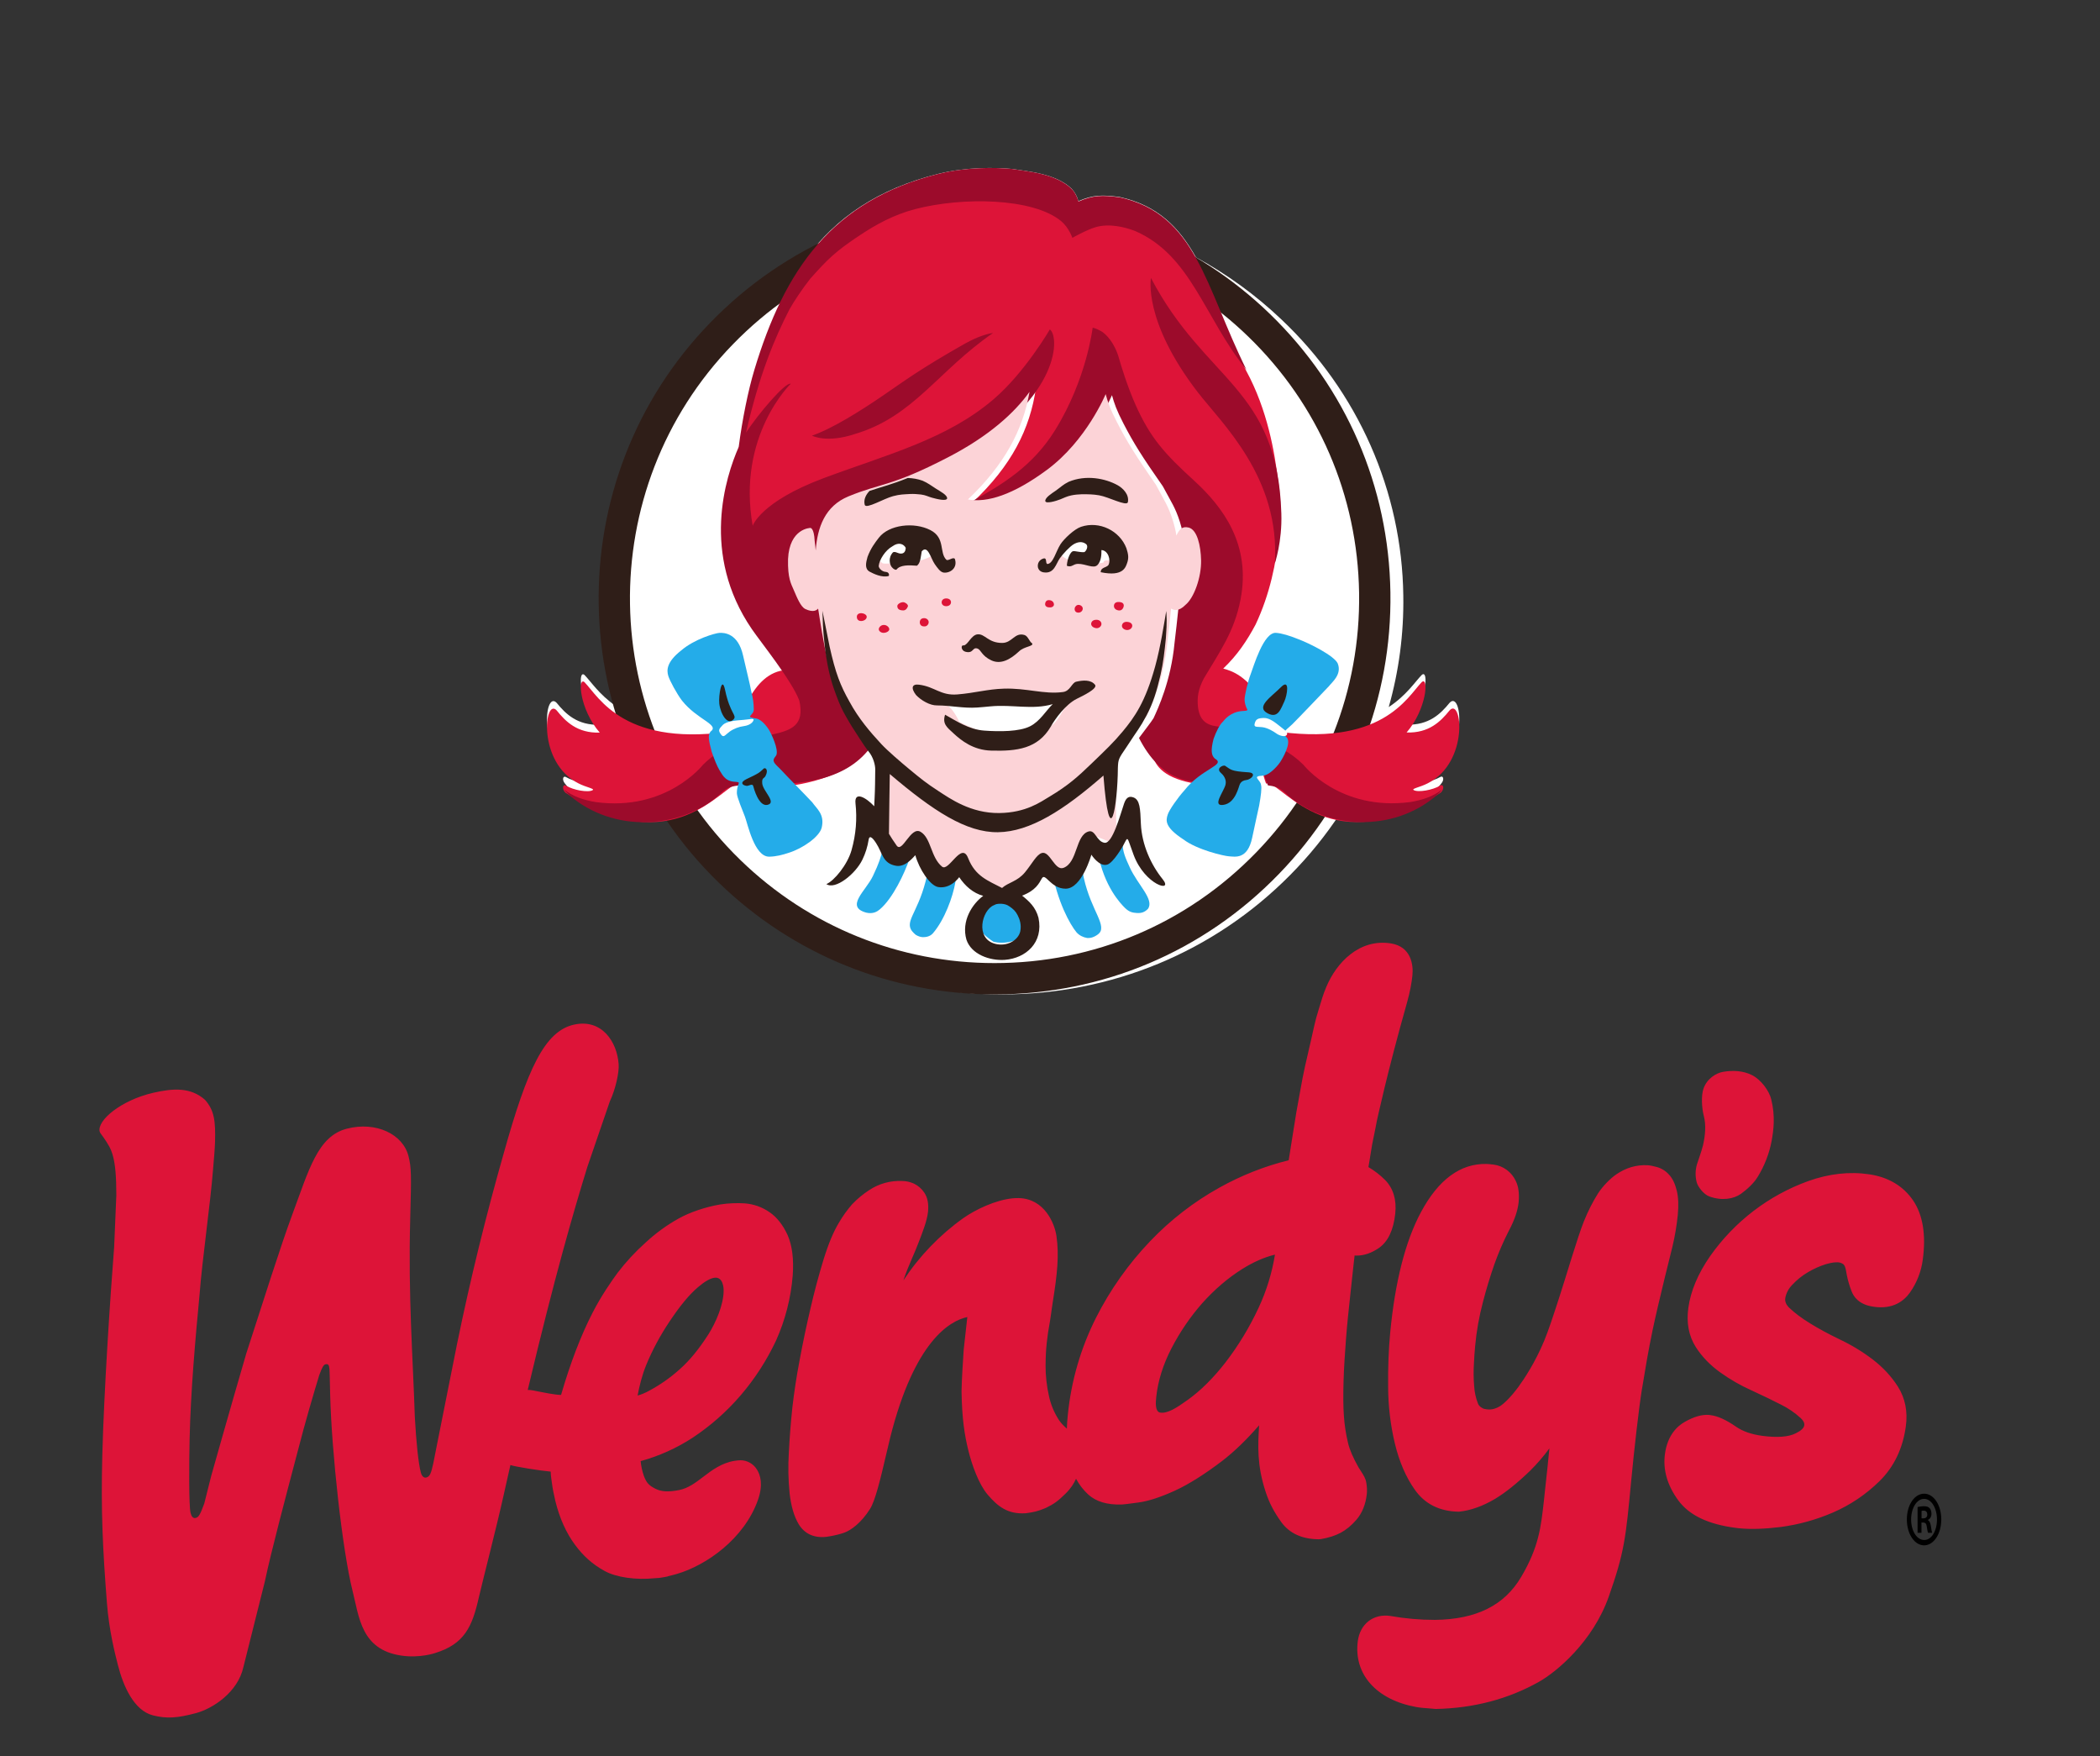 <?xml version="1.0" encoding="UTF-8"?>
<svg xmlns="http://www.w3.org/2000/svg" width="122" height="102" viewBox="0 0 122 102" fill="none">
  <rect x="0" y="0" width="122" height="102" fill="#333333" stroke="none"/>
  <path d="M73.119 75.957C72.593 77.09 71.944 78.16 71.184 79.147C70.473 80.057 69.739 80.782 69.002 81.307C68.36 81.768 67.824 82.121 67.384 82.043C67.1 81.971 67.138 81.463 67.173 81.136C67.272 80.201 67.57 79.256 68.051 78.325C68.541 77.373 69.145 76.487 69.85 75.686C70.564 74.89 71.342 74.225 72.162 73.71C72.807 73.305 73.445 73.023 74.069 72.871C73.896 73.94 73.577 74.978 73.119 75.957ZM80.809 54.796C78.967 54.501 77.636 55.922 77.052 57.322C76.845 57.813 76.787 58.066 76.589 58.7C76.39 59.323 76.311 59.794 76.159 60.437C76.04 60.936 75.925 61.436 75.815 61.937C75.689 62.518 75.674 62.609 75.512 63.492C75.371 64.233 75.244 64.977 75.132 65.723C75.043 66.311 74.955 66.799 74.867 67.389C73.462 67.737 72.109 68.272 70.842 68.98C69.352 69.806 67.995 70.857 66.815 72.095C65.558 73.41 64.5 74.905 63.675 76.534C62.787 78.295 62.23 80.21 62.035 82.178C62.006 82.444 61.988 82.712 61.98 82.979C61.81 82.828 61.641 82.664 61.507 82.46C61.235 82.037 61.041 81.567 60.937 81.074C60.812 80.538 60.738 79.864 60.743 79.337C60.748 78.755 60.77 78.382 60.811 77.998C60.854 77.586 60.915 77.176 60.993 76.77C61.034 76.525 61.064 76.299 61.094 76.078C61.114 75.932 61.132 75.79 61.157 75.649C61.421 74.012 61.537 72.915 61.376 71.797C61.271 71.056 60.682 69.634 59.202 69.587C59.086 69.584 58.965 69.587 58.838 69.6C57.842 69.696 56.678 70.249 55.965 70.75C54.595 71.727 53.415 72.953 52.484 74.365C52.627 73.925 52.815 73.484 52.997 73.057C53.126 72.765 53.248 72.47 53.363 72.172C53.604 71.551 53.855 70.911 53.912 70.394C53.961 69.93 53.889 69.552 53.698 69.272C53.549 69.049 53.345 68.87 53.106 68.751C52.876 68.647 52.643 68.595 52.415 68.595C51.737 68.561 51.066 68.746 50.498 69.123C50.134 69.359 49.798 69.638 49.498 69.954C49.215 70.28 48.962 70.632 48.744 71.006C48.43 71.519 48.135 72.219 47.847 73.147C47.559 74.089 47.304 75.04 47.084 76.001C46.845 77.017 46.631 78.039 46.442 79.065C46.274 79.949 46.138 80.839 46.035 81.733C45.941 82.613 45.872 83.496 45.827 84.38C45.779 85.166 45.794 85.955 45.873 86.739C45.956 87.474 46.131 88.074 46.397 88.522C46.731 89.078 47.277 89.336 47.985 89.264L48.018 89.26C48.15 89.242 48.61 89.175 49.038 89.024C49.435 88.885 50.037 88.45 50.546 87.639C50.841 87.176 51.142 85.953 51.501 84.403C51.585 84.048 51.661 83.721 51.725 83.462C53.136 77.882 55.185 76.711 56.197 76.497L55.987 78.385C55.937 79.208 55.88 79.936 55.861 80.801C55.885 82.438 56.045 83.373 56.242 84.185C56.463 85.112 56.878 86.231 57.383 86.818C57.973 87.504 58.544 87.955 59.574 87.893C59.579 87.894 59.585 87.893 59.59 87.892H59.599C60.047 87.828 60.273 87.789 60.756 87.585C61.244 87.349 61.472 87.176 61.897 86.759C62.202 86.462 62.385 86.174 62.513 85.889C62.699 86.235 62.936 86.543 63.225 86.808C63.678 87.218 64.328 87.411 65.157 87.384L65.215 87.381C65.306 87.376 65.504 87.354 66.144 87.267C66.729 87.188 67.439 86.953 68.261 86.578C69.063 86.209 69.977 85.633 70.983 84.869C71.687 84.331 72.415 83.631 73.149 82.783C73.076 83.971 73.018 85.104 73.531 86.659C73.741 87.299 74.016 87.823 74.442 88.414C74.918 89.064 75.644 89.396 76.609 89.404H76.614L76.726 89.396C77.184 89.319 77.563 89.198 77.884 89.028C78.209 88.853 78.519 88.599 78.8 88.272C79.139 87.878 79.341 87.372 79.407 86.761C79.425 86.576 79.417 86.367 79.375 86.114C79.336 85.869 79.213 85.68 79.086 85.482C79.029 85.4 78.975 85.314 78.924 85.228C78.605 84.663 78.403 84.195 78.312 83.8C78.069 82.766 78.008 81.898 78.054 80.228C78.075 79.43 78.137 78.556 78.2 77.723C78.262 76.907 78.353 76.073 78.448 75.188L78.634 73.464C78.654 73.258 78.674 73.08 78.696 72.924L78.811 72.926C79.235 72.931 79.678 72.784 80.119 72.477C80.639 72.11 80.954 71.443 81.057 70.495C81.143 69.686 80.946 69.027 80.47 68.538C80.179 68.247 79.853 67.995 79.499 67.787C79.55 67.481 79.602 67.193 79.64 66.928C79.691 66.588 79.746 66.291 79.802 66.047C79.838 65.876 79.871 65.705 79.906 65.532C79.934 65.385 79.959 65.239 79.99 65.098C79.999 65.067 80.578 62.331 81.735 58.254C81.922 57.592 82.01 57.084 82.054 56.657C82.12 56.032 81.972 54.982 80.809 54.796ZM97.414 69.158C97.506 69.538 97.525 70.006 97.47 70.584C97.407 71.189 97.306 71.79 97.167 72.382C97.161 72.407 96.334 75.691 96.007 77.264C95.747 78.516 95.586 79.492 95.4 80.625C95.396 80.648 95.393 80.674 95.386 80.699C95.208 81.805 94.93 84.261 94.766 85.995C94.449 89.344 94.374 90.142 93.466 92.722C92.54 95.361 90.417 97.11 89.426 97.671C87.632 98.687 85.613 99.215 83.418 99.26H83.402C83.281 99.246 83.16 99.236 83.038 99.228C82.8 99.211 82.529 99.193 82.269 99.146C79.964 98.727 78.633 97.244 78.881 95.324C79.013 94.32 79.785 93.709 80.782 93.86C81.633 94.01 82.494 94.086 83.357 94.086C85.75 94.059 87.392 93.257 88.375 91.588C89.4 89.85 89.522 88.708 89.698 87.126C89.718 86.921 89.741 86.71 89.765 86.489C89.861 85.673 89.934 84.918 90.013 84.124C89.672 84.59 89.293 85.028 88.882 85.434C88.143 86.146 87.465 86.69 86.862 87.054C86.139 87.483 85.433 87.734 84.763 87.801L84.742 87.803L84.718 87.801C83.617 87.778 82.769 87.347 82.192 86.523C81.684 85.809 81.293 84.908 81.036 83.845C80.778 82.764 80.647 81.657 80.644 80.545C80.632 79.42 80.672 78.367 80.763 77.412C81.044 74.448 81.647 72.083 82.555 70.398C83.561 68.52 84.841 67.57 86.356 67.605C86.438 67.605 86.554 67.618 86.769 67.642C87.047 67.677 87.311 67.783 87.538 67.951C87.764 68.118 87.944 68.341 88.062 68.599C88.218 68.918 88.27 69.316 88.228 69.806C88.178 70.306 87.993 70.854 87.659 71.48C87.336 72.11 87.055 72.761 86.817 73.429C86.567 74.145 86.347 74.871 86.157 75.605C85.93 76.458 85.775 77.328 85.696 78.207C85.666 78.532 85.644 78.858 85.629 79.184C85.601 79.623 85.605 80.063 85.641 80.501C85.661 80.856 85.738 81.206 85.869 81.537C85.936 81.701 86.147 81.813 86.213 81.826C86.314 81.852 86.417 81.865 86.521 81.867C86.733 81.867 86.951 81.796 87.168 81.659C87.333 81.552 87.736 81.201 88.211 80.555C88.543 80.099 89.182 79.146 89.708 77.881C89.956 77.291 90.27 76.326 90.602 75.302C90.978 74.151 91.636 71.891 92.014 70.944C92.259 70.339 92.527 69.808 92.836 69.319C93.118 68.88 93.574 68.424 93.931 68.188C94.464 67.831 95.056 67.645 95.717 67.679C95.866 67.687 96.026 67.724 96.236 67.778C96.519 67.853 96.773 68.01 96.967 68.231C97.166 68.444 97.311 68.748 97.414 69.158ZM98.571 68.672C98.48 68.326 98.486 67.96 98.588 67.617C98.646 67.416 98.831 66.948 98.94 66.507C99.069 65.926 99.122 65.346 98.981 64.805C98.859 64.329 98.829 63.639 98.96 63.244C99.16 62.642 99.709 62.322 100.098 62.255C100.688 62.154 101.277 62.193 101.775 62.441C102.32 62.712 102.783 63.369 102.899 63.845C103.147 64.849 103.035 65.651 102.919 66.291C102.779 67.012 102.512 67.701 102.132 68.325C101.892 68.733 101.49 69.084 101.146 69.336C100.723 69.642 100.028 69.758 99.299 69.49C98.965 69.366 98.633 68.918 98.571 68.672ZM110.718 82.855C110.543 84.138 110.027 85.206 109.188 86.03C108.405 86.8 107.488 87.417 106.484 87.851C105.511 88.272 104.486 88.555 103.437 88.692C102.51 88.806 101.7 88.832 101.032 88.765C100.969 88.76 100.908 88.751 100.852 88.744C99.238 88.535 98.14 88.016 97.496 87.139C96.858 86.265 96.6 85.36 96.726 84.445C96.875 83.359 97.437 82.832 97.88 82.584C98.419 82.277 98.889 82.146 99.309 82.183C99.326 82.185 99.342 82.187 99.359 82.192C99.78 82.24 100.268 82.46 100.847 82.859C101.234 83.132 101.753 83.313 102.39 83.398C103.25 83.51 103.9 83.463 104.32 83.252C104.622 83.106 104.799 82.944 104.817 82.795C104.827 82.728 104.846 82.59 104.614 82.368C104.27 82.051 103.883 81.787 103.465 81.582C102.957 81.322 102.4 81.052 101.758 80.757C101.119 80.472 100.511 80.122 99.941 79.714C99.349 79.291 98.869 78.792 98.513 78.234C98.108 77.589 97.965 76.827 98.084 75.967C98.218 74.984 98.647 73.97 99.352 72.956C100.767 70.947 102.757 69.426 105.052 68.599C106.256 68.169 107.452 68.034 108.603 68.208C109.711 68.374 110.566 68.885 111.139 69.719C111.712 70.564 111.9 71.727 111.703 73.172C111.612 73.858 111.356 74.51 110.959 75.073C110.625 75.543 109.984 76.081 108.809 75.892C108.011 75.771 107.69 75.334 107.563 74.985C107.45 74.701 107.359 74.389 107.293 74.067C107.247 73.854 107.235 73.578 107.098 73.434C106.97 73.34 106.811 73.299 106.655 73.32C106.655 73.32 106.473 73.31 106.078 73.425C105.718 73.539 105.371 73.693 105.046 73.885C104.698 74.087 104.383 74.341 104.11 74.638C103.912 74.84 103.776 75.096 103.719 75.374C103.7 75.496 103.688 75.706 103.944 75.956C104.262 76.26 104.672 76.567 105.165 76.869C105.661 77.175 106.231 77.484 106.908 77.81C107.582 78.13 108.222 78.521 108.816 78.976C109.406 79.43 109.893 79.96 110.261 80.541C110.683 81.21 110.84 81.989 110.718 82.855ZM41.166 77.484C40.617 78.345 40.069 79.017 39.485 79.533C38.949 80.015 38.358 80.43 37.725 80.769C37.51 80.892 37.28 80.989 37.042 81.057C37.135 80.541 37.307 79.849 37.545 79.275C37.895 78.422 38.347 77.581 38.884 76.775C39.52 75.825 40.034 75.201 40.558 74.756C40.922 74.444 41.241 74.258 41.481 74.218C42.015 74.124 42.043 74.825 42.04 74.964C42.036 75.806 41.567 76.847 41.166 77.484ZM44.706 70.406C44.276 70.108 43.789 69.936 43.267 69.894C42.82 69.864 42.275 69.887 41.869 69.954L41.84 69.957C40.971 70.106 40.062 70.416 39.419 70.778C38.728 71.163 38.086 71.632 37.505 72.172C36.915 72.699 36.375 73.281 35.893 73.91C35.562 74.354 34.935 75.25 34.424 76.249C33.736 77.592 33.138 79.156 32.595 81.02C32.256 81.02 31.516 80.868 31.177 80.801C31.053 80.772 30.928 80.75 30.803 80.734L30.659 80.731C32.23 74.116 33.323 70.369 34.123 67.774L35.427 63.974C35.767 63.257 35.974 62.275 35.941 61.821C35.852 60.494 34.949 59.154 33.341 59.514C31.638 59.896 30.633 62.096 29.276 66.943C28.231 70.603 27.325 74.302 26.558 78.031C26.156 80.04 25.754 82.049 25.357 84.058L25.179 84.963C25.043 85.59 24.972 85.769 24.754 85.819C24.644 85.844 24.507 85.767 24.444 85.511C24.302 84.95 24.183 83.787 24.099 82.296C23.991 78.861 23.709 75.302 23.831 70.798C23.902 68.225 23.899 67.811 23.732 67.153C23.411 65.877 21.851 65.12 20.153 65.556C18.453 65.993 17.954 67.927 16.973 70.564C16.311 72.35 15.308 75.525 14.31 78.606C13.376 81.796 12.276 85.703 12.276 85.703L12.071 86.514L11.868 87.325C11.625 87.986 11.54 88.116 11.379 88.163C11.213 88.208 11.12 88.073 11.071 87.871C10.968 87.471 10.985 84.911 11.016 83.561C11.079 80.809 11.344 77.822 11.597 75.15C11.742 73.221 12.23 69.848 12.377 67.92C12.429 67.338 12.48 66.727 12.493 66.313C12.526 65.085 12.444 64.492 11.914 63.884C11.084 63.145 10.074 63.202 8.908 63.47C7.031 63.902 5.625 65.08 5.792 65.727C5.819 65.824 5.916 65.918 6.012 66.06C6.297 66.477 6.445 66.712 6.56 67.134C6.695 67.632 6.76 68.32 6.758 69.431L6.632 72.418C6.396 75.424 6.039 80.84 5.943 84.544C5.86 87.743 5.966 89.963 6.214 93.126C6.34 94.716 6.672 96.014 6.851 96.713C7.168 97.963 7.795 99.352 8.88 99.63C9.685 99.836 10.307 99.787 11.367 99.506C12.343 99.25 13.816 98.306 14.142 96.82L15.387 91.854C15.758 90.087 16.596 86.955 17.31 84.237C17.724 82.621 18.258 80.811 18.546 79.873C18.718 79.399 18.802 79.27 18.911 79.241C19.022 79.213 19.088 79.249 19.113 79.352C19.136 79.451 19.147 79.552 19.146 79.653L19.157 79.988L19.181 81.007C19.263 84.331 19.892 90.051 20.48 92.392C20.866 93.922 20.977 95.812 23.303 96.158C24.378 96.323 25.273 96.014 25.273 96.014C26.989 95.485 27.434 94.483 27.82 92.772C28.071 91.69 28.846 88.707 29.271 86.787C29.401 86.204 29.526 85.643 29.652 85.094C29.966 85.196 31.395 85.422 31.992 85.474C31.998 85.656 32.008 85.752 32.027 85.869L32.069 86.176C32.091 86.323 32.108 86.457 32.139 86.605L32.263 87.183C32.511 88.188 32.898 89.044 33.409 89.73C33.905 90.398 34.418 90.852 35.126 91.246C35.799 91.618 36.951 91.78 38.044 91.666C38.223 91.663 38.402 91.642 38.577 91.604L38.8 91.561L38.802 91.551C38.964 91.514 39.162 91.465 39.314 91.42C41.031 90.921 43.24 89.376 44.036 87.112C44.347 86.221 44.173 85.663 43.973 85.352C43.873 85.189 43.734 85.055 43.569 84.961C43.405 84.867 43.219 84.816 43.03 84.814C42.908 84.817 42.787 84.829 42.666 84.849C41.919 84.97 41.353 85.398 40.856 85.777C40.406 86.119 39.981 86.442 39.452 86.546C38.848 86.663 38.436 86.648 38.087 86.474C37.699 86.28 37.566 86.136 37.409 85.734C37.31 85.453 37.246 85.161 37.219 84.864C38.285 84.572 39.3 84.116 40.229 83.512C41.274 82.822 42.219 81.988 43.037 81.034C43.857 80.076 44.545 79.01 45.083 77.866C45.62 76.671 45.948 75.392 46.053 74.084C46.123 73.132 46.022 72.345 45.759 71.742C45.488 71.148 45.134 70.698 44.706 70.406Z" fill="#DD1438"></path>
  <path d="M33.612 45.008C34.062 45.237 34.569 45.308 34.431 45.394C34.18 45.546 33.304 45.392 32.889 45.138C32.709 45.028 32.642 45.283 32.805 45.49C32.886 45.607 32.982 45.712 33.092 45.805C34.688 47.17 36.745 47.579 38.6 47.266C39.567 48.74 40.704 50.099 41.989 51.318C46.333 55.458 52.159 57.769 58.22 57.757C64.581 57.757 70.523 55.296 74.948 50.828C76.05 49.717 77.02 48.516 77.858 47.243C79.739 47.587 81.842 47.188 83.466 45.798C83.575 45.706 83.671 45.599 83.752 45.481C83.915 45.275 83.848 45.02 83.666 45.132C83.25 45.386 82.374 45.539 82.126 45.387C81.99 45.302 82.495 45.231 82.945 45.002C85.369 43.806 84.931 40.036 84.213 40.822C83.695 41.459 83.016 42.13 81.717 42.089C82.894 40.748 83.011 38.861 82.603 39.196C82.221 39.582 81.71 40.389 80.679 41.068C81.269 38.987 81.56 36.81 81.525 34.59C81.487 31.592 80.842 28.631 79.627 25.879C78.412 23.127 76.651 20.638 74.446 18.556C72.96 17.143 71.289 15.929 69.477 14.944C68.498 13.201 67.267 11.936 65.056 11.445C64.02 11.305 63.498 11.319 62.648 11.682C62.581 11.414 62.447 11.166 62.257 10.962C61.325 10.06 59.637 9.952 58.81 9.814C57.836 9.721 56.135 9.695 54.514 10.097C50.977 10.975 48.566 12.654 46.819 15.015C44.853 16.101 43.056 17.459 41.486 19.046C35.539 25.048 33.646 33.454 35.752 40.991C34.803 40.331 34.32 39.572 33.956 39.203C33.548 38.868 33.664 40.753 34.842 42.096C33.543 42.137 32.862 41.467 32.344 40.829C31.626 40.041 31.19 43.812 33.612 45.008Z" fill="white"></path>
  <path d="M111.633 88.188H111.741C111.865 88.188 111.966 88.124 111.966 87.97C111.966 87.832 111.901 87.741 111.759 87.741C111.698 87.741 111.655 87.75 111.633 87.76V88.188ZM111.628 89.028H111.402V87.531C111.49 87.515 111.615 87.485 111.775 87.485C111.96 87.485 112.041 87.531 112.108 87.606C112.167 87.669 112.208 87.777 112.208 87.923C112.208 88.105 112.12 88.224 112.007 88.279V88.298C112.102 88.342 112.149 88.461 112.179 88.662C112.208 88.891 112.232 88.971 112.251 89.028H112.013C111.983 88.971 111.966 88.844 111.935 88.662C111.917 88.507 111.858 88.433 111.734 88.433H111.628V89.028ZM111.775 87.057C111.355 87.057 111.027 87.595 111.027 88.251C111.027 88.916 111.355 89.445 111.786 89.445C112.208 89.456 112.529 88.916 112.529 88.26C112.529 87.595 112.208 87.057 111.782 87.057H111.775ZM111.786 86.757C112.339 86.757 112.779 87.413 112.779 88.251C112.779 89.092 112.339 89.757 111.782 89.757C111.223 89.757 110.779 89.092 110.779 88.251C110.779 87.413 111.223 86.757 111.782 86.757H111.786Z" fill="black"></path>
  <path d="M57.774 13.575C51.993 13.575 46.591 15.86 42.566 20.009C34.433 28.391 34.637 41.827 43.023 49.961C47 53.816 52.239 55.938 57.777 55.938C63.558 55.938 68.958 53.654 72.982 49.507C76.922 45.447 79.043 40.093 78.957 34.435C78.872 28.777 76.588 23.493 72.524 19.555C68.549 15.699 63.31 13.575 57.774 13.575ZM57.777 57.757C51.764 57.757 46.074 55.451 41.757 51.266C32.65 42.433 32.428 27.843 41.261 18.743C45.632 14.238 51.496 11.757 57.774 11.757C63.786 11.757 69.474 14.062 73.791 18.249C78.202 22.526 80.683 28.263 80.776 34.407C80.871 40.552 78.566 46.364 74.287 50.774C69.918 55.277 64.055 57.757 57.777 57.757Z" fill="#2F1E18"></path>
  <path fill-rule="evenodd" clip-rule="evenodd" d="M83.665 45.629C83.252 45.886 82.376 46.041 82.127 45.888C81.989 45.801 82.494 45.729 82.945 45.496C85.368 44.283 84.932 40.464 84.214 41.261C83.695 41.906 83.015 42.587 81.716 42.545C82.893 41.184 83.01 39.274 82.602 39.613C81.756 40.484 80.279 43.462 73.819 42.431C73.997 42.206 74.189 41.987 74.4 41.781C74.07 41.585 73.738 41.275 73.399 40.778C72.412 39.232 71.57 38.97 71.064 38.831C71.89 38.044 72.444 37.213 72.944 36.274C74.617 32.727 74.423 28.869 74.242 27.853C74.048 26.282 73.644 23.83 72.4 21.538C70.992 18.933 69.616 14.174 64.879 12.576C63.915 12.528 63.408 12.578 62.562 12.946C62.48 12.78 61.68 12.127 61.594 11.978C61.092 11.527 59.616 11.127 58.956 10.91C57.596 10.887 56.399 10.551 54.898 10.954C48.545 12.657 45.712 15.806 43.834 21.595C43.679 22.075 43.46 23.64 43.434 24.116C43.492 23.954 41.369 30.344 42.779 33.847C43.038 34.141 43.062 34.703 43.327 34.993C43.994 36.543 45.063 37.495 45.705 38.916C43.621 39.001 42.89 42.159 42.83 42.425C36.292 43.498 34.806 40.494 33.955 39.62C33.549 39.281 33.664 41.191 34.842 42.551C33.543 42.593 32.862 41.913 32.345 41.268C31.626 40.469 31.189 44.291 33.612 45.503C34.063 45.734 34.569 45.807 34.431 45.893C34.181 46.048 33.305 45.893 32.892 45.635C32.699 45.515 32.631 45.819 32.842 46.035C39.08 50.145 41.952 45.624 42.902 45.493C46.342 46.474 52.44 44.064 49.735 41.985C48.998 40.843 47.888 38.884 47.846 36.626C47.694 35.358 47.843 34.965 46.438 35.082C46.937 33.541 47.449 32.191 46.931 29.849C46.839 29.881 46.743 29.966 46.672 30.033C49.443 27.348 54.91 27.029 57.9 24.096C58.287 23.427 59.818 23.205 60.186 22.51C59.845 24.922 58.762 27.044 56.51 29.175C56.51 29.175 58.093 29.18 59.352 28.289C61.498 26.77 62.504 24.923 63.984 23.329C63.993 23.25 64.4 22.889 64.383 22.791C64.628 22.913 65.099 23.3 65.256 23.543C67.006 26.227 65.585 25.57 67.52 28.01C67.633 28.139 67.842 28.695 67.951 28.831C68.373 29.616 68.573 30.103 69.11 30.828C69.806 31.303 69.668 32.107 70.076 33.476C69.954 35.176 69.604 36.501 68.462 37.257C68.4 38.737 67.139 42.174 67.139 42.174C67.252 42.513 65.817 44.786 69.206 45.471C70.096 45.65 71.44 45.473 72.582 45.273C72.675 44.542 72.922 43.849 73.291 43.207C73.264 43.414 73.244 43.623 73.244 43.837C73.244 44.422 73.354 44.985 73.553 45.513C73.588 45.503 73.621 45.496 73.655 45.486C74.605 45.617 77.479 50.138 83.715 46.028C83.926 45.812 83.859 45.508 83.665 45.629Z" fill="#DD1438"></path>
  <path d="M65.639 50.389C65.383 49.831 65.211 49.454 65.221 48.962C65.188 48.882 65.095 48.812 64.974 48.757L64.984 49.331L63.908 48.915C63.805 49.051 63.748 49.249 63.783 49.528C64.134 51.48 65.105 52.487 65.354 52.733C65.614 52.989 65.817 53.012 66.043 53.028C66.324 53.05 66.516 52.968 66.689 52.789C67.077 52.25 66.109 51.41 65.639 50.389ZM54.525 51.034L53.943 50.399C53.54 52.744 52.621 53.365 52.91 53.961C53.002 54.148 53.213 54.304 53.213 54.304C53.358 54.389 53.492 54.428 53.62 54.433C53.823 54.431 54.034 54.388 54.194 54.212C54.877 53.422 55.352 52.102 55.502 51.249C55.534 51.067 55.535 50.883 55.514 50.706L54.525 51.034ZM52.525 49.914L51.572 49.701L51.456 49.152C51.381 49.233 51.316 49.322 51.265 49.417C51.167 49.775 51.086 50.104 50.711 50.883C50.297 51.751 49.082 52.662 50.321 53.007C50.718 53.099 50.959 52.95 51.12 52.813C51.865 52.18 52.545 50.738 52.846 49.867C52.899 49.708 52.936 49.544 52.961 49.375L52.525 49.914ZM62.221 51.067L61.094 50.504C61.433 52.367 62.148 53.682 62.547 54.159C62.705 54.331 62.918 54.441 63.159 54.48C63.318 54.486 63.431 54.468 63.569 54.4C63.569 54.4 63.87 54.27 63.943 54.077C64.173 53.474 63.104 52.473 62.83 50.204L62.221 51.067ZM57.722 54.701C58.906 54.982 59.961 54.122 59.983 53.829C59.998 53.599 59.384 52.67 59.157 52.467C59.019 52.34 58.525 52.017 57.872 52.228C57.511 52.343 56.808 53.02 56.821 53.651C56.829 54.166 57.722 54.701 57.722 54.701" fill="#24ACE9"></path>
  <path fill-rule="evenodd" clip-rule="evenodd" d="M49.671 25.206C53.075 24.198 54.495 21.537 57.694 19.339C57.163 19.409 56.509 19.704 56.062 19.956C53.362 21.485 52.511 22.149 51.253 23.005C49.986 23.868 48.354 24.896 47.172 25.303C47.172 25.303 48.017 25.76 49.671 25.206M65.064 11.462C64.027 11.321 63.502 11.336 62.654 11.702C62.558 11.359 62.411 11.127 62.261 10.974C61.327 10.061 59.639 9.953 58.811 9.814C57.834 9.721 56.133 9.694 54.509 10.101C48.337 11.647 45.583 15.653 43.824 21.485C43.468 22.665 43.123 24.362 42.915 25.961C42.151 27.696 40.701 32.187 43.678 36.539C44.212 37.322 45.978 39.497 46.436 40.688C47.074 43.563 43.41 41.845 40.836 44.424C40.836 44.424 38.718 47.141 34.612 46.587C33.912 46.471 33.281 46.266 32.779 45.859C32.841 45.956 32.917 46.041 33.067 46.179C35.673 48.43 39.507 48.109 41.689 46.246C42.168 45.839 42.182 45.581 43.816 45.579C46.661 45.576 49.219 45.373 50.705 43.228C49.55 41.738 49.028 41.215 48.58 40.295C48.58 39.83 48.435 39.227 48.066 38.449C47.828 35.546 47.521 35.166 47.57 33.712C47.453 31.852 47.539 29.709 49.489 28.914C51.45 28.116 51.973 28.364 55.312 26.651C61.477 23.492 61.627 19.617 60.991 19.133C60.991 19.133 59.556 21.617 57.73 23.183C55 25.525 51.528 26.399 47.858 27.769C44.172 29.146 43.728 30.539 43.728 30.539C42.799 25.315 45.939 22.289 45.939 22.289C45.624 22.182 44.042 24.053 43.339 25.128C44.124 21.727 44.993 19.662 45.867 17.964C46.096 17.548 46.617 16.761 47.084 16.173C48.066 15.082 48.492 14.628 49.963 13.657C50.885 13.047 51.904 12.476 53.162 12.147C55.907 11.429 60.02 11.487 61.654 12.849C62.098 13.222 62.3 13.815 62.3 13.815C62.3 13.815 63.089 13.362 63.649 13.195C64.445 12.959 65.381 13.192 65.971 13.429C69.21 14.848 69.966 18.454 72.415 21.482C69.998 16.598 69.501 12.457 65.064 11.462ZM69.585 22.782C70.981 24.591 74.396 27.753 74.059 32.733C74.059 32.733 74.494 31.472 74.44 29.826C74.221 22.48 70.038 22.197 66.865 16.145C66.865 16.145 66.388 18.631 69.585 22.782ZM83.779 45.852C83.715 45.949 83.641 46.034 83.49 46.172C80.887 48.425 77.05 48.102 74.868 46.237C74.504 45.929 74.408 45.706 73.662 45.616C73.403 45.023 73.259 44.381 73.259 43.713C73.259 43.498 73.278 43.288 73.308 43.078C73.01 43.594 72.792 44.144 72.671 44.718C72.582 44.723 72.492 44.859 72.398 44.886C69.285 46.077 67.401 45.278 66.17 42.863C66.28 42.706 66.932 41.87 67.016 41.712C67.266 41.172 68.028 39.55 68.234 37.352C68.587 34.426 68.573 33.753 68.681 33.036C68.845 31.64 68.84 31.282 68.538 30.285C68.273 29.464 68.054 29.181 67.558 28.249C66.325 26.484 65.856 25.731 65.273 24.608C64.855 23.803 64.728 23.413 64.6 22.953C64.6 22.953 63.472 25.668 61.147 27.373C59.158 28.831 57.63 29.301 56.507 29.096C58.226 28.136 59.998 27.084 61.303 24.973C63.133 22.017 63.477 19.038 63.477 19.038C63.477 19.038 63.597 19.029 63.968 19.233C64.246 19.388 64.759 19.907 65.015 20.834C65.111 21.185 65.501 22.464 65.973 23.52C66.826 25.423 67.635 26.333 69.364 27.909C71.047 29.445 72.688 31.622 72.069 34.823C71.71 36.686 70.865 37.844 69.932 39.414C69.627 40.015 69.526 40.465 69.603 41.117C69.862 42.83 71.58 41.9 73.742 42.425C73.592 42.621 73.455 42.827 73.33 43.04C74.131 43.281 74.971 43.668 75.72 44.418C75.72 44.418 77.84 47.134 81.946 46.582C82.646 46.464 83.276 46.257 83.779 45.852Z" fill="#9C0B2B"></path>
  <path fill-rule="evenodd" clip-rule="evenodd" d="M69.048 30.64C68.671 30.554 68.516 30.746 68.341 31.108C68.305 30.834 68.236 30.555 68.126 30.194C67.866 29.375 67.648 29.093 67.159 28.166C65.939 26.408 65.477 25.658 64.899 24.539C64.485 23.738 64.36 23.349 64.234 22.891C64.234 22.891 63.12 25.595 60.819 27.293C58.854 28.745 57.345 29.213 56.233 29.009C58.347 27 59.419 25 59.812 22.757C58.942 23.971 57.464 25.329 55.051 26.574C51.751 28.28 51.234 28.033 49.297 28.828C47.923 29.39 47.486 30.637 47.389 31.975C47.371 31.764 47.349 31.571 47.328 31.414C47.291 30.65 47.081 30.663 47.081 30.663C47.081 30.663 45.861 30.68 45.781 32.477C45.757 33.586 45.954 33.9 46.117 34.278C46.301 34.703 46.511 35.239 46.783 35.372C47.248 35.593 47.453 35.442 47.528 35.349C47.536 35.4 47.546 35.452 47.554 35.503C47.563 35.555 47.573 35.608 47.58 35.666C47.591 35.742 47.603 35.823 47.618 35.91C48 38.338 48.36 39.8 48.983 40.726C49.034 40.85 49.086 40.974 49.142 41.096C49.276 41.327 49.408 41.539 49.528 41.728C49.935 42.042 50.14 42.364 50.184 42.68C50.208 42.711 50.235 42.744 50.26 42.778C50.337 42.876 50.415 42.975 50.498 43.083C50.49 43.093 50.483 43.103 50.477 43.113C50.538 43.169 50.6 43.227 50.665 43.279C50.914 43.554 51.172 43.783 51.409 43.976L51.264 48.684L51.42 49.456L52.374 49.682L52.832 49.084L54.38 50.867L55.721 50.399C55.721 50.399 56.047 50.53 56.32 50.771C56.593 51.01 58.284 51.757 58.284 51.757L59.066 51.453L60.057 50.713L60.459 50.037L62.096 50.902L63.653 48.568L64.867 49.065L64.784 43.734C64.933 43.575 65.079 43.413 65.222 43.249C65.687 42.715 66.229 42.149 66.638 41.544C66.651 41.511 66.669 41.475 66.686 41.435C66.691 41.426 66.695 41.416 66.699 41.407C66.714 41.373 66.731 41.339 66.748 41.3C66.756 41.281 66.766 41.259 66.774 41.237C66.787 41.206 66.802 41.176 66.816 41.143C66.829 41.113 66.843 41.08 66.856 41.048C66.869 41.018 66.881 40.99 66.894 40.959C66.909 40.922 66.926 40.882 66.941 40.842C66.953 40.812 66.964 40.784 66.978 40.753C66.994 40.71 67.013 40.661 67.029 40.615C67.041 40.585 67.053 40.557 67.064 40.525C67.083 40.476 67.103 40.422 67.121 40.368C67.133 40.338 67.144 40.31 67.154 40.278C67.174 40.222 67.194 40.162 67.214 40.102C67.224 40.071 67.234 40.041 67.246 40.009C67.266 39.948 67.286 39.885 67.304 39.822C67.316 39.788 67.326 39.755 67.336 39.722C67.356 39.656 67.376 39.588 67.394 39.518C67.404 39.483 67.414 39.45 67.424 39.415C67.443 39.347 67.461 39.274 67.481 39.203C67.491 39.166 67.499 39.13 67.509 39.09C67.528 39.018 67.544 38.944 67.561 38.871C67.571 38.829 67.579 38.791 67.589 38.749C67.606 38.675 67.621 38.597 67.636 38.52C67.644 38.477 67.654 38.436 67.663 38.393C67.678 38.313 67.691 38.232 67.704 38.15C67.713 38.105 67.719 38.064 67.728 38.019C67.741 37.931 67.754 37.838 67.766 37.747C67.771 37.709 67.778 37.672 67.783 37.633C67.798 37.501 67.813 37.369 67.826 37.233C67.918 36.461 67.984 35.847 68.036 35.347C68.166 35.433 68.471 35.546 68.873 35.13C69.371 34.723 69.796 33.525 69.778 32.55C69.76 31.696 69.552 30.756 69.048 30.64Z" fill="#FCD3D7"></path>
  <path d="M43.792 41.2C43.789 40.858 43.742 40.517 43.652 40.187C43.532 39.57 43.412 39.153 43.168 38.07C42.879 36.783 42.079 36.739 41.783 36.76C41.553 36.778 40.364 37.1 39.566 37.786C38.732 38.442 38.719 38.919 38.825 39.259C38.907 39.529 39.309 40.282 39.619 40.69C40.505 41.811 41.831 42.094 41.279 42.493C41.119 42.674 41.162 42.982 41.351 43.68C41.504 44.112 41.651 44.493 41.801 44.738C41.946 44.943 42.076 45.35 42.642 45.404C42.783 45.419 42.955 45.408 42.917 45.502C42.844 45.672 42.801 45.896 42.809 46.08C42.819 46.319 43.136 47.066 43.278 47.436C43.44 47.865 43.828 49.773 44.691 49.757C45.084 49.752 45.474 49.65 45.811 49.536C46.612 49.292 47.615 48.605 47.739 48.062C47.919 47.288 47.439 46.968 47.193 46.607C46.72 46.098 45.672 45.042 45.372 44.712C45.302 44.634 45.215 44.559 45.11 44.452C44.817 44.152 44.965 44.066 45.097 43.869C45.256 43.531 44.79 42.577 44.672 42.388C44.478 42.082 44.156 41.728 43.866 41.723C43.261 41.621 43.788 41.572 43.792 41.2Z" fill="#24ACE9"></path>
  <path d="M43.379 45.246C44.117 44.901 44.096 44.889 44.368 44.641C44.453 44.562 44.669 44.693 44.47 45.075C44.386 45.23 44.254 45.156 44.282 45.502C44.319 45.945 45.142 46.62 44.587 46.748C44.083 46.863 43.794 45.797 43.755 45.644C43.712 45.493 43.49 45.657 43.379 45.645C43.141 45.618 42.947 45.45 43.379 45.246ZM41.788 40.873C41.858 41.475 42.273 42.159 42.616 41.781C42.834 41.54 42.417 41.475 42.125 40.081C41.937 39.175 41.734 40.407 41.788 40.873Z" fill="#2F1E18"></path>
  <path fill-rule="evenodd" clip-rule="evenodd" d="M43.194 41.811C42.748 41.848 42.215 41.878 41.981 42.117C41.752 42.356 41.717 42.418 41.879 42.65C42.041 42.883 42.12 42.69 42.378 42.502C42.637 42.314 42.951 42.209 43.163 42.184C43.398 42.156 43.685 42.056 43.769 41.85C43.83 41.69 43.612 41.777 43.194 41.811Z" fill="white"></path>
  <path d="M73.358 45.051C73.69 45.05 74.153 44.581 74.362 44.278C74.492 44.087 75.07 43.122 74.734 42.812C74.552 42.637 74.506 42.584 74.784 42.327C74.9 42.221 74.996 42.145 75.075 42.067C75.411 41.737 76.855 40.222 77.196 39.864C77.379 39.624 77.972 39.174 77.715 38.533C77.518 38.097 76.104 37.372 75.356 37.097C74.938 36.928 74.47 36.782 74.144 36.759C73.409 36.675 72.817 38.753 72.65 39.179C72.504 39.545 72.302 40.394 72.305 40.634C72.305 40.813 72.367 41.034 72.457 41.201C72.512 41.294 72.31 41.285 72.144 41.3C71.482 41.36 71.155 41.782 71.03 41.933C70.87 42.075 70.657 42.479 70.505 42.908C70.323 43.599 70.38 43.882 70.575 44.058C71.249 44.447 69.816 44.614 68.799 45.917C68.433 46.318 67.923 47.044 67.839 47.313C67.731 47.648 67.644 48.031 68.736 48.746C69.555 49.369 71.122 49.72 71.396 49.736C71.743 49.756 72.473 49.94 72.744 48.665C72.968 47.595 73.049 47.274 73.15 46.795C73.253 46.219 73.313 45.763 73.26 45.593C73.231 45.283 72.684 45.086 73.358 45.051Z" fill="#24ACE9"></path>
  <path d="M72.516 44.857C71.485 44.793 71.517 44.7 71.174 44.48C71.062 44.412 70.614 44.625 70.934 44.898C71.044 44.989 71.285 45.26 71.193 45.59C71.071 46.018 70.414 46.832 71.056 46.751C71.787 46.663 71.956 45.678 72.037 45.532C72.12 45.384 72.244 45.325 72.404 45.305C72.712 45.269 73.039 44.888 72.516 44.857ZM74.614 40.741C74.409 41.167 74.256 41.742 73.66 41.44C72.912 41.06 73.848 40.488 74.42 39.909C74.958 39.37 74.774 40.406 74.614 40.741" fill="#2F1E18"></path>
  <path fill-rule="evenodd" clip-rule="evenodd" d="M74.412 42.225C74.087 41.968 73.758 41.693 73.424 41.702C73.089 41.713 72.961 41.761 72.893 42.016C72.825 42.27 73.024 42.196 73.337 42.236C73.649 42.276 73.987 42.482 74.148 42.599C74.324 42.731 74.661 42.828 74.751 42.688C74.839 42.55 74.718 42.468 74.412 42.225ZM55.728 41.926C55.728 41.926 55.26 40.857 54.779 40.886C55.625 40.88 56.736 41.043 57.574 40.984C57.707 40.978 57.974 40.878 58.105 40.867C59.412 40.743 60.952 41.089 62.154 40.757C61.742 41.118 61.492 41.989 60.899 42.262C60.263 42.558 58.793 42.642 57.875 42.593C56.948 42.544 56.377 42.242 55.728 41.925" fill="white"></path>
  <path d="M49.779 35.82C49.779 35.701 49.87 35.614 50.037 35.614C50.172 35.616 50.355 35.703 50.352 35.822C50.358 35.975 50.169 36.074 50.028 36.07C49.864 36.07 49.776 35.971 49.779 35.82ZM51.053 36.55C51.053 36.426 51.194 36.295 51.345 36.299C51.5 36.291 51.663 36.423 51.663 36.551C51.662 36.66 51.495 36.756 51.339 36.756C51.195 36.766 51.052 36.657 51.053 36.55M52.13 35.196C52.13 35.097 52.307 34.975 52.473 34.976C52.581 34.979 52.752 35.096 52.749 35.203C52.69 35.38 52.586 35.454 52.473 35.454C52.255 35.451 52.127 35.377 52.13 35.196ZM53.435 36.143C53.438 36.015 53.51 35.902 53.691 35.903C53.84 35.905 53.954 36.015 53.952 36.137C53.952 36.271 53.835 36.399 53.685 36.383C53.505 36.383 53.435 36.264 53.435 36.143ZM54.706 34.983C54.708 34.857 54.804 34.757 54.975 34.757C55.148 34.761 55.251 34.857 55.248 34.979C55.248 35.105 55.145 35.209 54.967 35.208C54.797 35.209 54.704 35.1 54.706 34.983ZM60.72 35.046C60.746 34.911 60.828 34.836 60.999 34.862C61.146 34.89 61.237 34.993 61.229 35.134C61.2 35.255 61.063 35.301 60.901 35.273C60.746 35.249 60.699 35.138 60.72 35.046ZM62.438 35.316C62.462 35.209 62.568 35.115 62.689 35.135C62.723 35.14 62.755 35.15 62.785 35.166C62.813 35.181 62.838 35.202 62.858 35.226C62.877 35.25 62.891 35.277 62.898 35.306C62.905 35.334 62.905 35.364 62.898 35.392C62.872 35.518 62.746 35.604 62.598 35.579C62.471 35.558 62.41 35.443 62.438 35.316ZM64.721 35.136C64.753 35.005 64.873 34.94 65.081 34.973C65.243 34.998 65.308 35.094 65.279 35.226C65.246 35.368 65.145 35.48 64.978 35.453C64.768 35.421 64.69 35.276 64.721 35.136ZM63.395 36.196C63.428 36.046 63.575 35.979 63.769 36.004C63.919 36.032 64.012 36.157 63.983 36.289C63.953 36.412 63.811 36.508 63.671 36.483C63.467 36.452 63.368 36.319 63.395 36.196ZM65.185 36.304C65.219 36.157 65.361 36.095 65.532 36.126C65.692 36.144 65.808 36.255 65.772 36.393C65.743 36.522 65.583 36.613 65.436 36.589C65.262 36.562 65.152 36.437 65.185 36.304Z" fill="#DD1438"></path>
  <path d="M52.544 30.864C51.682 31.084 51.038 31.689 50.779 32.295C50.777 32.469 51.257 32.653 51.272 32.719C51.503 32.78 52.295 32.654 52.573 32.657C53.513 32.666 54.583 32.271 54.313 31.781C54.313 31.781 53.408 30.644 52.544 30.864ZM64.745 32.339C64.983 31.992 63.926 30.698 63.252 30.759C62.576 30.821 62.072 31.053 61.539 31.804C61.509 31.848 61.553 32.045 61.521 32.095C61.774 32.48 62.493 32.76 63.342 32.757C63.613 32.757 63.876 32.726 64.111 32.672C64.124 32.43 64.51 32.688 64.745 32.34" fill="white"></path>
  <path fill-rule="evenodd" clip-rule="evenodd" d="M57.807 54.817C58.508 55.001 59.164 54.605 59.273 54.092C59.349 53.72 59.24 53.383 59.117 53.152C59 52.926 58.875 52.799 58.622 52.632C58.367 52.447 57.975 52.483 57.85 52.525L57.739 52.577C57.045 52.856 56.633 54.508 57.808 54.817M51.692 44.958C51.671 45.995 51.663 47.024 51.644 48.429C51.752 48.614 51.894 48.832 52.088 49.108C52.421 49.586 52.899 47.974 53.479 48.312C54.099 48.673 54.068 49.801 54.73 50.337C55.124 50.654 55.856 48.849 56.242 49.837C56.659 50.905 57.407 51.151 58.215 51.575C58.577 51.248 59.105 51.203 59.548 50.664C59.964 50.159 60.212 49.644 60.519 49.546C60.992 49.394 61.272 50.599 61.784 50.407C62.618 50.091 62.472 48.506 63.246 48.292C63.639 48.183 63.702 48.879 64.166 48.95C64.629 49.024 65.07 47.354 65.308 46.66C65.428 46.317 65.599 46.219 65.857 46.319C66.222 46.461 66.245 46.968 66.279 47.84C66.331 49.066 66.877 50.241 67.541 51.06C68.203 51.878 66.517 51.425 65.857 49.651C65.445 48.547 65.56 48.539 65.253 49.108C65.253 49.108 64.685 50.121 64.319 50.221C63.85 50.352 63.404 49.643 63.404 49.643C63.404 49.643 62.853 51.612 61.913 51.617C61.028 51.62 60.731 50.649 60.524 51.025C60.366 51.304 60.171 51.721 59.378 52.02C59.803 52.355 60.17 52.701 60.331 53.306V53.307C60.634 54.747 59.597 55.657 58.375 55.75C57.494 55.812 56.427 55.429 56.145 54.577C55.835 53.491 56.487 52.5 57.12 52.033C56.534 51.875 56.068 51.463 55.726 50.948C55.726 50.948 55.229 51.654 54.496 51.52C54.029 51.435 53.402 50.487 53.178 49.678C53.167 49.641 52.661 50.388 52.065 50.288C51.269 50.154 51.279 49.551 50.892 48.961C50.806 48.83 50.523 48.404 50.464 48.77C50.402 49.174 50.279 49.566 50.101 49.932C49.695 50.771 48.522 51.702 48.008 51.35C48.467 51.159 49.233 50.221 49.469 49.384C49.732 48.449 49.797 47.569 49.7 46.655C49.624 45.926 50.323 46.329 50.787 46.829L50.81 46.357C50.837 45.834 50.842 45.247 50.847 44.687C50.849 44.44 50.738 43.977 50.458 43.644C50.169 43.288 49.724 42.546 49.471 42.168C49.471 42.168 49.174 41.681 48.984 41.32C48.812 40.987 48.652 40.604 48.418 39.927C48.227 39.367 48.022 38.529 47.91 37.485C47.79 36.411 47.81 36.162 47.779 35.475C47.917 36.125 48.12 37.202 48.194 37.543C48.538 39.098 48.822 39.817 49.353 40.758C49.882 41.738 50.555 42.519 51.194 43.209C51.569 43.614 52.341 44.273 52.833 44.681C53.492 45.224 53.785 45.47 54.527 45.951C55.184 46.377 56.393 47.243 58.051 47.223C59.61 47.205 60.457 46.575 60.965 46.274C62.055 45.623 62.621 45.112 63.379 44.381C64.251 43.542 64.695 43.122 65.224 42.485C65.91 41.659 66.541 40.777 67.112 38.697C67.424 37.56 67.625 36.231 67.753 35.488C67.771 35.753 67.81 36.052 67.731 37.077C67.656 37.821 67.581 38.501 67.424 39.182C67.195 40.173 66.986 40.838 66.605 41.561C66.21 42.305 66.105 42.37 65.443 43.393C64.981 44.069 64.963 44.095 64.943 44.607C64.929 46.755 64.465 49.705 64.104 45.045C61.812 47.051 59.84 48.315 57.973 48.337C56.138 48.359 54.222 47.108 51.692 44.958ZM62.802 30.598C62.417 30.727 61.817 31.289 61.607 31.615C61.346 32.019 61.182 32.747 60.846 32.758C60.717 32.711 60.842 32.41 60.645 32.432C60.392 32.491 60.24 32.718 60.306 32.987C60.355 33.123 60.468 33.225 60.649 33.246C61.249 33.327 61.34 32.757 61.569 32.429C61.762 32.156 62.159 31.737 62.372 31.613C62.568 31.496 62.855 31.407 63.102 31.606C63.246 31.733 63.103 32.011 62.996 32.068C62.722 32.091 62.463 31.987 62.333 32.016C62.201 32.044 62.007 32.409 61.977 32.86C62.266 32.98 62.336 32.755 62.62 32.75C63.078 32.743 63.527 33.053 63.761 32.815C63.996 32.574 63.989 32.138 63.988 31.949C64.377 31.966 64.554 32.532 64.39 32.825C64.26 32.979 63.946 32.949 63.947 33.235C65.276 33.511 65.401 32.94 65.503 32.631C65.576 32.382 65.549 32.178 65.437 31.837C65.047 30.82 63.864 30.24 62.802 30.598ZM50.506 33.195C50.742 33.322 51.241 33.571 51.637 33.452C51.684 33.295 51.554 33.22 51.47 33.218C51.22 33.208 51.043 32.979 51.05 32.872C51.079 32.522 51.43 31.957 51.842 31.733C52.218 31.457 52.508 31.606 52.619 31.82C52.611 31.987 52.552 32.114 52.413 32.146C52.197 32.196 52.041 32.004 51.881 32.076C51.577 32.404 51.696 32.798 51.804 32.934C51.913 33.069 52.041 33.121 52.087 33.078C52.289 32.812 52.778 32.817 53.27 32.858C53.479 32.706 53.49 32.339 53.548 32.024C53.899 31.615 54.074 32.439 54.306 32.767C54.459 32.98 54.624 33.236 54.832 33.258C55.187 33.295 55.65 33.001 55.473 32.462C55.371 32.324 55.09 32.603 54.978 32.511C54.553 32.094 54.936 31.245 54.053 30.79C53.109 30.302 51.644 30.471 51.058 31.23C50.831 31.524 50.583 31.85 50.398 32.349C50.308 32.68 50.224 33.022 50.506 33.195ZM59.523 36.884C58.943 36.706 58.809 37.344 58.22 37.343C57.394 37.343 57.222 36.797 56.784 36.844C56.424 36.886 56.237 37.45 55.992 37.488C55.796 37.448 55.836 37.789 56.084 37.854C56.581 37.983 56.472 37.555 56.8 37.674C56.993 37.751 57.034 38.092 57.59 38.354C58.143 38.613 58.695 38.304 59.192 37.841C59.506 37.526 60.102 37.548 59.949 37.354C59.816 37.289 59.721 36.945 59.523 36.884ZM60.727 29.107C60.765 29.272 61.333 29.108 61.599 29.003C61.804 28.921 61.976 28.829 62.235 28.774C62.414 28.735 62.672 28.709 62.847 28.707C63.249 28.706 63.509 28.71 63.856 28.769C64.405 28.863 65.438 29.419 65.523 29.175C65.617 28.717 65.227 28.349 64.932 28.184C64.2 27.778 63.084 27.567 62.086 27.983C61.752 28.147 61.638 28.286 61.324 28.506C61.105 28.659 60.702 28.904 60.727 29.107ZM56.779 41.094C56.907 41.089 57.408 41.039 57.538 41.027C58.814 40.905 59.982 41.245 61.16 40.897C60.754 41.285 60.423 41.892 59.841 42.184C59.218 42.499 58.079 42.5 57.183 42.435C56.278 42.372 55.538 41.863 54.905 41.512C54.735 42.039 55.009 42.241 55.401 42.601C55.846 43.01 56.539 43.569 57.584 43.597C59.097 43.637 60.29 43.487 61.049 42.198C61.281 41.775 61.908 40.907 62.56 40.586C62.925 40.407 63.761 40.004 63.623 39.782C63.374 39.454 62.881 39.513 62.527 39.594C62.258 39.651 62.177 40.16 61.728 40.197C60.663 40.339 59.63 39.954 58.317 39.998C57.373 40.026 56.628 40.252 55.619 40.334C54.645 40.414 54.308 39.884 53.394 39.768C52.979 39.713 52.903 39.961 53.218 40.369C53.513 40.681 54.026 40.979 54.433 40.972C55.26 40.974 55.958 41.151 56.779 41.094ZM54.147 28.908C53.92 28.848 53.787 28.756 53.498 28.721C53.318 28.699 53.059 28.682 52.883 28.692C52.484 28.715 52.283 28.712 51.879 28.819C51.34 28.961 50.341 29.57 50.239 29.331C50.153 29.01 50.315 28.721 50.518 28.512C51.233 28.274 51.824 28.134 52.737 27.763C53.029 27.771 53.321 27.819 53.599 27.921C53.896 28.047 54.12 28.219 54.394 28.395C54.616 28.537 55.051 28.759 55.023 28.956C54.967 29.123 54.421 28.983 54.147 28.908Z" fill="#2F1E18"></path>
</svg>
